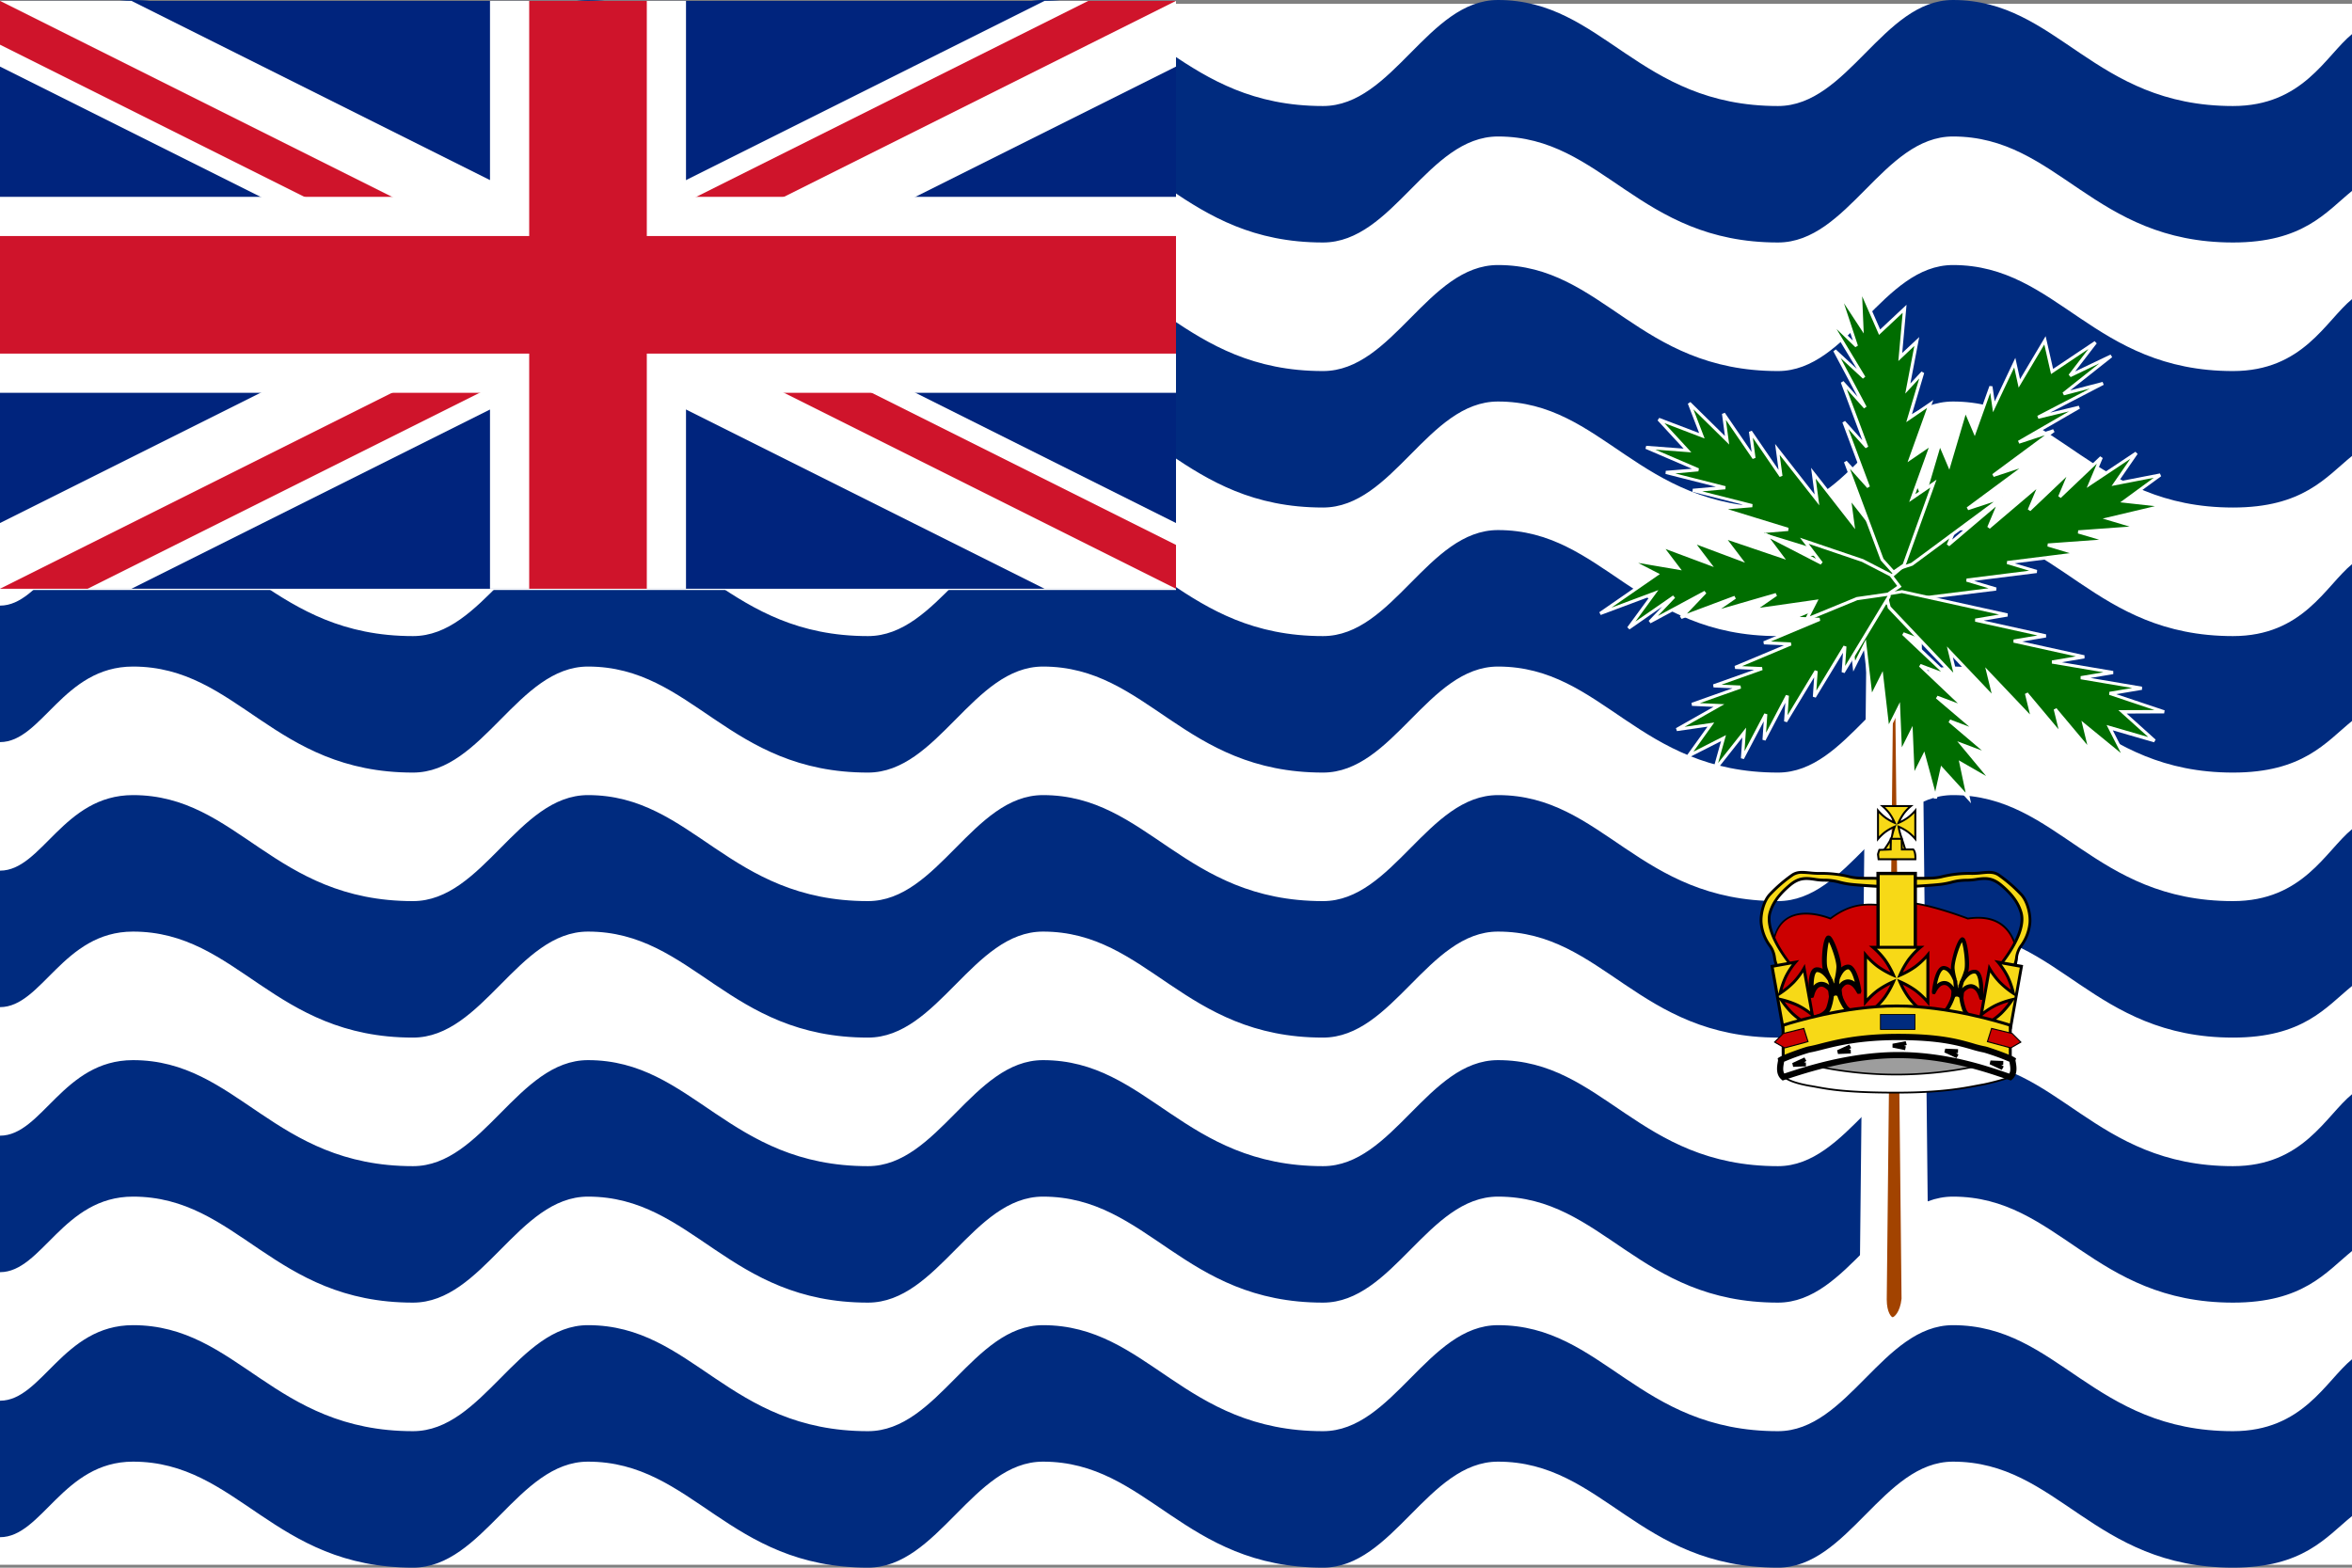 <svg id="Layer_1" data-name="Layer 1" xmlns="http://www.w3.org/2000/svg" xmlns:xlink="http://www.w3.org/1999/xlink" viewBox="0 0 1500 1000"><rect x="0" y="0" width="1500" height="1000" fill="#808080" stroke="none"/><defs><style>.cls-1{fill:none;}.cls-2{fill:#fff;}.cls-3{fill:#002b7f;}.cls-4{clip-path:url(#clip-path);}.cls-5{fill:#00247d;}.cls-6{clip-path:url(#clip-path-2);}.cls-7{fill:#cf142b;}.cls-8{fill:#a24300;}.cls-9{fill:#006d00;}.cls-10{fill:#9d9d9d;}.cls-11{fill:#c00;}.cls-12{fill:#f7d917;}</style><clipPath id="clip-path"><rect class="cls-1" y="0.55" width="750" height="375"/></clipPath><clipPath id="clip-path-2"><path class="cls-1" d="M0,.55v187.5H875v187.5H750Zm750,0H375v500H0v-125Z"/></clipPath></defs><title>British Indian Ocean Territory</title><path class="cls-2" d="M0,2.43H1500v995.7H0Z"/><path id="a" class="cls-3" d="M1500,867.06c-16.81,13.74-31.25,45.86-75.9,45.86-89.28,0-111.6-67.62-178.57-67.62-44.64,0-67,67.62-111.6,67.62-89.29,0-111.61-67.62-178.57-67.62-44.64,0-67,67.62-111.61,67.62-89.28,0-111.61-67.62-178.57-67.62-44.64,0-67,67.62-111.61,67.62C464.29,912.92,442,845.3,375,845.3c-44.64,0-67,67.62-111.61,67.62-89.28,0-111.61-67.62-178.57-67.62-44.64,0-58,48.19-84.82,48.19v87.06c26.78,0,40.18-48.19,84.82-48.19,67,0,89.29,67.62,178.57,67.62,44.64,0,67-67.62,111.61-67.62,67,0,89.29,67.62,178.57,67.62,44.64,0,67-67.62,111.61-67.62,67,0,89.28,67.62,178.57,67.62,44.64,0,67-67.62,111.61-67.62,67,0,89.28,67.62,178.57,67.62,44.64,0,67-67.62,111.6-67.62,67,0,89.29,67.62,178.57,67.62,44.65,0,59.09-19.16,75.9-32.9Z"/><path class="cls-3" d="M1500,698c-16.81,13.74-31.25,45.87-75.9,45.87-89.28,0-111.6-67.63-178.57-67.63-44.64,0-67,67.63-111.6,67.63-89.29,0-111.61-67.63-178.57-67.63-44.64,0-67,67.63-111.61,67.63-89.28,0-111.61-67.63-178.57-67.63-44.64,0-67,67.63-111.61,67.63-89.28,0-111.61-67.63-178.57-67.63-44.64,0-67,67.63-111.61,67.63-89.28,0-111.61-67.63-178.57-67.63-44.64,0-58,48.19-84.82,48.19v87.06c26.78,0,40.18-48.19,84.82-48.19,67,0,89.29,67.62,178.57,67.62,44.64,0,67-67.62,111.61-67.62,67,0,89.29,67.62,178.57,67.62,44.64,0,67-67.62,111.61-67.62,67,0,89.28,67.62,178.57,67.62,44.64,0,67-67.62,111.61-67.62,67,0,89.28,67.62,178.57,67.62,44.64,0,67-67.62,111.6-67.62,67,0,89.29,67.62,178.57,67.62,44.65,0,59.09-19.16,75.9-32.9Z"/><path class="cls-3" d="M1500,528.94c-16.81,13.74-31.25,45.86-75.9,45.86-89.28,0-111.6-67.62-178.57-67.62-44.64,0-67,67.62-111.6,67.62-89.29,0-111.61-67.62-178.57-67.62-44.64,0-67,67.62-111.61,67.62-89.28,0-111.61-67.62-178.57-67.62-44.64,0-67,67.62-111.61,67.62C464.29,574.8,442,507.18,375,507.18c-44.64,0-67,67.62-111.61,67.62-89.28,0-111.61-67.62-178.57-67.62-44.64,0-58,48.19-84.82,48.19v87.06c26.78,0,40.18-48.19,84.82-48.19,67,0,89.29,67.62,178.57,67.62,44.64,0,67-67.62,111.61-67.62,67,0,89.29,67.62,178.57,67.62,44.64,0,67-67.62,111.61-67.62,67,0,89.28,67.62,178.57,67.62,44.64,0,67-67.62,111.61-67.62,67,0,89.28,67.62,178.57,67.62,44.64,0,67-67.62,111.6-67.62,67,0,89.29,67.62,178.57,67.62,44.65,0,59.09-19.16,75.9-32.9Z"/><path class="cls-3" d="M1500,359.88c-16.81,13.75-31.25,45.87-75.9,45.87-89.28,0-111.6-67.63-178.57-67.63-44.64,0-67,67.63-111.6,67.63-89.29,0-111.61-67.63-178.57-67.63-44.64,0-67,67.63-111.61,67.63-89.28,0-111.61-67.63-178.57-67.63-44.64,0-67,67.63-111.61,67.63-89.28,0-111.61-67.63-178.57-67.63-44.64,0-67,67.63-111.61,67.63-89.28,0-111.61-67.63-178.57-67.63-44.64,0-58,48.19-84.82,48.19v87.06c26.78,0,40.18-48.19,84.82-48.19,67,0,89.29,67.63,178.57,67.63,44.64,0,67-67.63,111.61-67.63,67,0,89.29,67.63,178.57,67.63,44.64,0,67-67.63,111.61-67.63,67,0,89.28,67.63,178.57,67.63,44.64,0,67-67.63,111.61-67.63,67,0,89.28,67.63,178.57,67.63,44.64,0,67-67.63,111.6-67.63,67,0,89.29,67.63,178.57,67.63,44.65,0,59.09-19.17,75.9-32.91Z"/><path class="cls-3" d="M1500,190.82c-16.81,13.75-31.25,45.87-75.9,45.87-89.28,0-111.6-67.63-178.57-67.63-44.64,0-67,67.63-111.6,67.63-89.29,0-111.61-67.63-178.57-67.63-44.64,0-67,67.63-111.61,67.63-89.28,0-111.61-67.63-178.57-67.63-44.64,0-67,67.63-111.61,67.63-89.28,0-111.61-67.63-178.57-67.63-44.64,0-67,67.63-111.61,67.63-89.28,0-111.61-67.63-178.57-67.63-44.64,0-58,48.19-84.82,48.19v87.06c26.78,0,40.18-48.19,84.82-48.19,67,0,89.29,67.62,178.57,67.62,44.64,0,67-67.62,111.61-67.62,67,0,89.29,67.62,178.57,67.62,44.64,0,67-67.62,111.61-67.62,67,0,89.28,67.62,178.57,67.62,44.64,0,67-67.62,111.61-67.62,67,0,89.28,67.62,178.57,67.62,44.64,0,67-67.62,111.6-67.62,67,0,89.29,67.62,178.57,67.62,44.65,0,59.09-19.16,75.9-32.9Z"/><path class="cls-3" d="M1500,21.76c-16.81,13.75-31.25,45.87-75.9,45.87C1334.82,67.63,1312.5,0,1245.53,0c-44.64,0-67,67.63-111.6,67.63C1044.64,67.63,1022.32,0,955.36,0c-44.64,0-67,67.63-111.61,67.63C754.47,67.63,732.14,0,665.18,0c-44.64,0-67,67.63-111.61,67.63C464.29,67.63,442,0,375,0c-44.64,0-67,67.63-111.61,67.63C174.11,67.63,151.78,0,84.82,0,40.18,0,26.79,48.19,0,48.19v87.06c26.78,0,40.18-48.19,84.82-48.19,67,0,89.29,67.62,178.57,67.62,44.64,0,67-67.62,111.61-67.62,67,0,89.29,67.62,178.57,67.62,44.64,0,67-67.62,111.61-67.62,67,0,89.28,67.62,178.57,67.62,44.64,0,67-67.62,111.61-67.62,67,0,89.28,67.62,178.57,67.62,44.64,0,67-67.62,111.6-67.62,67,0,89.29,67.62,178.57,67.62,44.65,0,59.09-19.16,75.9-32.9Z"/><path class="cls-2" d="M0,94.68H750V376.34H0Z"/><g class="cls-4"><path class="cls-5" d="M0,.55H750v375H0Z"/><path d="M0,.55l750,375m0-375L0,375.55"/><polygon class="cls-2" points="733.23 409.09 375 229.97 16.77 409.09 -16.77 342.01 291.15 188.05 -16.77 34.09 16.77 -32.99 375 146.12 733.23 -32.99 766.77 34.09 458.85 188.05 766.77 342.01 733.23 409.09"/><g class="cls-6"><path d="M0,.55l750,375m0-375L0,375.55"/><polygon class="cls-7" points="738.82 397.91 375 216 11.18 397.91 -11.18 353.19 319.1 188.05 -11.18 22.91 11.18 -21.81 375 160.1 738.82 -21.81 761.18 22.91 430.9 188.05 761.18 353.19 738.82 397.91"/></g><path d="M375,.55v500M0,188.05H875"/><polygon class="cls-2" points="437.5 500.55 312.5 500.55 312.5 250.55 0 250.55 0 125.55 312.5 125.55 312.5 0.55 437.5 0.55 437.5 125.55 875 125.55 875 250.55 437.5 250.55 437.5 500.55"/><path d="M375,.55v500M0,188.05H875"/><polygon class="cls-7" points="412.5 500.55 337.5 500.55 337.5 225.55 0 225.55 0 150.55 337.5 150.55 337.5 0.55 412.5 0.55 412.5 150.55 875 150.55 875 225.55 412.5 225.55 412.5 500.55"/></g><path class="cls-8" d="M1199.92,319.89l-5.36,508.92c0,26.79,24.22,26.79,26.78,0L1216,319.89Z"/><path class="cls-2" d="M1207,857.57l-.82,0c-10.08-.48-20.25-9.55-20.25-28.74l5.45-517.59h33.22l5.46,518,0,.46C1228.12,849,1216.91,857.57,1207,857.57Zm1-477.46-4.72,448.79c0,8.34,3,11.29,3.74,11.33s4.73-2.8,5.7-11.81Z"/><g id="d"><path class="cls-9" d="M1255.31,509l-16.85-18.5-4.16,18.69L1227,482.15l-6.84,13.62-1.21-28.8-6.85,13.62-1.21-28.81L1204,465.41l-3.9-33.87-6.85,13.62-3.9-33.86-6.84,13.62-3.9-33.87-1.95-16.93,3.42-6.81,8.8,3.31,14.17,13.43,28.33,26.87-17.59-6.62,28.34,26.86-17.59-6.62,28.33,26.87-17.59-6.63,25.65,21.81L1243.35,460l25.65,21.8-17.59-6.62L1271,498.71,1250.68,487l4.63,22Z"/><path class="cls-2" d="M1257.05,512.41l-18-19.79-3.74,16.8-1.94.05-6.64-24.53-7.4,14.72-1.21-28.8-6.85,13.62-1.21-28.8-6.62,13.17L1199.5,435l-6.85,13.62-3.9-33.86-6.84,13.62-6.27-54.42,4-7.89,9.83,3.7,42.65,40.44-1,1.66-13-4.87,24.75,23.46-1,1.66-13-4.88,24.74,23.46-1,1.66-12.21-4.59,21.27,18.08-1,1.7-12.21-4.6L1269.65,481l-1,1.7-14.06-5.29,17.13,20.65-1.27,1.5L1252.12,489Zm-19.15-24,15.68,17.2L1249.24,485l17.39,10-18.4-22.17,15.75,5.92-21.27-18.08,1-1.7,12.21,4.6-21.27-18.08,1-1.7,13,4.88-24.75-23.46,1-1.66,13,4.87L1213.11,405l1-1.66,13,4.88-38.76-36.76-7.77-2.92-2.88,5.74,5.43,47.18,6.84-13.62,3.9,33.86,6.85-13.62,3.9,33.87,7.07-14.08,1.22,28.81,6.84-13.62,1.22,28.8,6.29-12.52L1234.2,505Z"/></g><path class="cls-9" d="M1057.89,267.47,1085.41,278l-8-20.8,24,23.7-2.27-17,19.46,28.4-2.27-17,19.46,28.4-2.27-17,25.18,32.21-2.27-17,25.19,32.2-2.27-17,25.19,32.2,12.6,16.1,1.13,8.51-10.32.9-21.79-6.69-43.56-13.39,20.65-1.81-43.57-13.38,20.65-1.82-43.57-13.38,20.65-1.81-37.84-9.59,20.65-1.81-37.84-9.59,20.65-1.81-33.24-14.29,26.38,2-18.33-19.9Z"/><path class="cls-2" d="M1207.89,375.76l-65.54-20.13.21-2,15.54-1.36-38.66-11.88.2-1.95,15.55-1.36-38.67-11.89.2-2,14.77-1.29-32.11-8.14.16-2,14.76-1.3-32.11-8.14.16-2L1079,299l-29.6-12.72.47-1.91,23.85,1.79-16.6-18,1.09-1.61,25.42,9.69-7.2-18.71,1.64-1.08,22,21.66L1098.2,264l1.81-.7,17.09,25-1.71-12.85,1.81-.7,17.09,24.94-2.2-16.49,25.19,32.2-2.27-17,25.19,32.2-2.28-17,40.22,51.42,1.31,9.81Zm-60.05-20.54,60.26,18.52,9.09-.8-1-7.2-35.35-45.19,2.27,17L1158,305.35l2.27,17L1135,290.16l1.79,13.36-1.82.7-17.09-25,1.72,12.85-1.82.7-17.08-24.94,2.1,15.74L1080,261.12l7.14,18.58-25.63-9.78,17.16,18.64-22.93-1.73,27.74,11.93-.31,1.91L1068.4,302l32.12,8.13-.16,2-14.77,1.29,32.11,8.14-.15,2L1102,324.83l38.67,11.88-.21,2L1124.92,340l38.67,11.88-.21,2Z"/><path class="cls-9" d="M1377.69,303l-22.92,16.76,25.29,2.82-35.28,8.36,18.83,5.61-38.23,2.77,18.83,5.6L1306,347.7l18.83,5.6-44.69,5.57,18.82,5.6L1254.25,370l18.83,5.61-44.7,5.56L1206,384l-9.41-2.81,3.52-8.39,16.45-14,32.91-27.94-7,16.77,32.91-27.94-7,16.77,32.9-27.94-7,16.77,26.44-25.15-7,16.78L1340,291.79l-7,16.77L1362.39,289l-13.51,19.57,28.81-5.57Z"/><path class="cls-2" d="M1206,385l-10.69-3.18,4-9.63,49.54-42.07,1.57,1.15L1245,344.18,1274.73,319l1.57,1.15L1270.88,333l29.72-25.23,1.57,1.15L1297,321.3l23-21.86,1.61,1.11-5.19,12.37,23-21.86,1.61,1.11-5.76,13.72,26.63-17.72,1.38,1.4-12.12,17.56L1377.5,302l.78,1.79-20.85,15.24,22.74,2.53.12,2-31.64,7.5,15.24,4.54-.21,2-32.77,2.37,13.58,4.05-.21,1.95-32.77,2.38,13.58,4-.16,2-40,5,14.26,4.24-.16,1.95-40,5,14.25,4.24-.16,1.95Zm-8-4.46,8.14,2.43,62.1-7.73L1254,371l.16-1.95,39.95-5-14.25-4.25.16-1.95,40-5-14.25-4.25.21-1.95,32.77-2.38-13.58-4,.21-2,32.77-2.37-17.17-5.12,33.31-7.9-22.11-2.46,21.38-15.64L1346.67,310l11.94-17.3-27.81,18.51,6.47-15.43-23,21.86-1.61-1.11,5.19-12.37-23,21.86-1.61-1.11L1298.7,312,1269,337.25l-1.57-1.15,5.43-12.92-29.72,25.24-1.57-1.15,5.42-12.92-46,39Z"/><path class="cls-9" d="M1374,472.32l-28.52-8.27,10.2,20.08-26.5-21.69,4.09,16.75-22.42-26.74,4.08,16.76-22.42-26.74,4.08,16.75L1268,429.15l4.09,16.75-28.54-30.07,4.09,16.76-28.54-30.07-14.27-15-2-8.37,10.18-1.72,22.41,4.94,44.82,9.87-20.37,3.44,44.82,9.88L1284.29,409l44.82,9.87-20.36,3.44,38.7,6.55-20.37,3.44,38.71,6.55-20.37,3.44,34.64,11.59-26.48.11L1374,472.32Z"/><path class="cls-2" d="M1355,484.91l-24.19-19.8L1334.2,479l-1.74.88-19.67-23.46,3.07,12.59-1.73.88-19.68-23.46,4,16.24-28.53-30.07,4.08,16.76-28.54-30.07,4.09,16.75-45.58-48-2.36-9.68,11.44-1.93,67.41,14.86-.05,2-15.29,2.58,39.79,8.77,0,2-15.3,2.58,39.8,8.77,0,2-14.53,2.45,32.87,5.57v2l-14.53,2.45,32.87,5.56v2l-16.43,2.78,30.85,10.32-.32,1.95-23.89.1,18.46,16.63-1,1.71-26.31-7.63,9.16,18Zm-27.55-25.14,25.14,20.58-9.1-17.9,26.56,7.69L1351,453l23-.09-28.89-9.68.15-1.93,14.53-2.45-32.87-5.56v-2l14.53-2.45-32.87-5.56v-2l15.3-2.59-39.8-8.77.05-2,15.29-2.58-39.79-8.77,0-2,15.3-2.59-62-13.66-8.93,1.5,1.73,7.08,40,42.18-4.09-16.75,28.54,30.07-4.09-16.75,28.54,30.07-3.2-13.11,1.74-.88,19.67,23.46-3.07-12.59,1.74-.88,19.67,23.46Z"/><path class="cls-9" d="M1076.79,482.22l14.31-20-21.83,3.15,27-15.31-17.24-.78,31-11-17.25-.78,31-11-17.25-.77,35.6-14.93-17.25-.77,35.6-14.93-17.24-.77,35.59-14.93,17.8-7.46,8.62.39-.55,8.24L1195,396.65l-19.45,32.18,1.1-16.48-19.46,32.18,1.11-16.48-19.46,32.18,1.11-16.48L1125,472l1.11-16.47-14.87,28.24,1.1-16.47-18.9,23.94,5.69-20.4-22.38,11.38Z"/><path class="cls-2" d="M1094.26,491.85l-1.74-.88,5.08-18.21-20.36,10.35-1.27-1.47,13-18.1-19.51,2.81-.63-1.86,24-13.6-13.78-.62-.29-1.94,26.19-9.29-12.13-.54-.29-1.94,26.18-9.29-12.13-.55-.34-1.92,31.49-13.2-12.8-.57-.34-1.93L1156,395.9l-12.8-.57-.34-1.92,53.6-22.48,9.87.45-.64,9.5-29.31,48.46-1.85-.58.83-12.37L1158,445l-1.85-.58.83-12.37-17.33,28.65-1.85-.58.78-11.77-12.67,24.08-1.88-.54.79-11.76-12.67,24.07-1.88-.53.89-13.26Zm6.49-22.94-5,17.8,17.82-22.56-1,15,12.67-24.07,1.88.53-.79,11.77L1139,443.28l1.89.54-.83,12.37,17.32-28.66,1.86.59-.83,12.37,17.33-28.65,1.85.58-.83,12.37,26.93-44.53.47-7-7.38-.33-49.08,20.58,12.8.57.34,1.93-31.49,13.2,12.8.57.34,1.92L1111,424.93l12.79.57.29,1.94-26.18,9.29,12.13.55.29,1.94-26.18,9.28,15.59.71-25.38,14.4,18.91-2.72L1080,479.48Z"/><g id="e"><path class="cls-9" d="M1336.39,218.43,1308.71,237l-4.54-19.87-16.33,27.47-2.93-13.22-13.34,28.17-1.88-13-10.35,28.88-5.92-13.92L1243,296.64l-5.92-13.93-10.38,35.14-5.92-13.93-10.38,35.14-5.19,17.57,3,7,11.11-3.64,19.26-14.25,38.53-28.5-22.23,7.29,38.53-28.5-22.23,7.29,38.53-28.5-22.22,7.28L1326,259.82l-26.27,6.33,41.48-21.53L1316,251.2l30.41-24.15-26.3,12.59,16.3-21.21Z"/><path class="cls-2" d="M1207.65,364.83l-3.46-8.14L1220.65,301l5.92,13.92L1237,279.75l5.92,13.93,10.38-35.14,6,14.14,9.48-26.47,1.93.19,1.41,9.69,13.17-27.82,3,13.61,16.32-27.45,4.77,20.89,26.47-17.72,1.35,1.44-13.75,17.89L1346,226.15l1.06,1.68L1320.31,249l20.63-5.39.72,1.86-34.2,17.75,18.28-4.41.74,1.84-30.16,17.43,13.08-4.29.9,1.75-33.54,24.82,16.33-5.36.91,1.75-33.54,24.82,16.33-5.36.91,1.76-57.91,42.84Zm-1.34-8.26,2.46,5.79,10.09-3.31,52.67-39-16.33,5.36-.91-1.76,33.54-24.81-16.33,5.36-.91-1.76,33.54-24.81L1287.8,283l-.81-1.81,32.5-18.78L1300,267.13l-.7-1.86,33.58-17.43-16.6,4.33-.87-1.75,23.47-18.64-18.31,8.76L1319.3,239l12.59-16.39-23.83,16-4.3-18.85-16.35,27.49-2.84-12.84-13.51,28.54-1.78-12.28-9.86,27.51-5.83-13.72-10.38,35.14-5.92-13.93-10.38,35.14L1221,306.88Z"/></g><path class="cls-9" d="M1186.39,183.71l12.36,28.22L1214.69,197l-2.75,30.76,10.53-10-5.73,30,9.48-10.22-8.71,29.28,13.51-9.23-12.48,34.63,13.5-9.23-12.48,34.64,13.51-9.23-12.48,34.63-6.24,17.32L1207.6,365l-7.27-8.09-7.78-20.79L1177,294.56l14.53,16.17L1176,269.15l14.54,16.18-15.56-41.58,14.53,16.18-19.33-36.23,18.56,17.17-22.31-37,17.51,16.92-11.27-34.23,14.79,22.53-1-25.41Z"/><path class="cls-2" d="M1207.44,366.34l-8-8.88-23.41-62.55,1.68-1,11,12.24L1175,269.5l1.68-1,11,12.25L1174,244.1l1.68-1,9,10-15.45-29,1.56-1.21,13.37,12.38-18.66-30.92,1.55-1.24,14.61,14.11-10-30.39,1.78-.86,12.81,19.51-.88-21.8,1.92-.44,11.79,26.92,16.82-15.74-2.75,30.74L1224,215l-5.65,29.64,7.11-7.67,1.69,1-7.91,26.58,13.74-9.38-12.48,34.63,13.5-9.23-12.48,34.64,13.51-9.23-19.88,55.16Zm-6.24-9.94,6.56,7.3,5.76-3.94L1231.08,311l-13.5,9.22,12.48-34.63-13.51,9.23L1229,260.22l-13.28,9.07,8.29-27.87-8.93,9.64,5.8-30.4-10.2,9.65,2.75-30.78-15.06,14.09L1187.61,189l1,23.71L1176,193.46l8.9,27-1.64,1-12-11.6,18.36,30.41-1.54,1.26-14.21-13.15,16.54,31-1.62,1.14-11-12.24,13.7,36.63-1.68,1-11-12.25,13.71,36.63-1.68,1-11-12.24Z"/><path class="cls-9" d="M1020.53,391.36l36.14-25-18.1-9.33,31.66,5.41-10.87-14.34,30.77,11.5-10.88-14.34L1110,356.71l-10.87-14.33,37.1,12.57-10.87-14.34,36.2,18.67-10.87-14.34,37.1,12.58,18.1,9.33,5.44,7.17-7.23,5-19.89,2.85-32.11,13.24,5.88-11.48-39.79,5.69,14.46-10L1092,391.08l14.46-10-34.35,12.86,15.35-16.1-35.25,18.94,15.36-16.1-28.92,20,16.25-22.19Z"/><path class="cls-2" d="M1039.2,401.51l-1.38-1.41,14.28-19.49-31.22,11.68-.92-1.76,34.77-24.08-16.62-8.57.63-1.87,29.17,5-11.43-15.07,30.77,11.49-10.88-14.33,30.77,11.49-10.76-14.19,37.1,12.58-8.9-11.74,1.26-1.49,32.28,16.64L1147.94,343l40.33,13.68,18.3,9.43,6.21,8.19L1204.5,380l-20,2.86L1150,397.07l6.24-12.18-37.88,5.42-.71-1.82,9.43-6.53L1092.26,392l-.85-1.79,7.85-5.43-26.82,10-1.08-1.63,11-11.56-29.72,16-1.2-1.57,8.59-9Zm18.46-25.12L1043,396.48l24-16.64,1.29,1.51-11,11.56,29.72-16,1.19,1.57-12.34,12.95,30.27-11.33.92,1.76-9.43,6.53,34.81-10.08.85,1.78-11,7.61,37.51-5.36-5.52,10.78,29.83-12.27,19.67-2.81,6.17-4.28-4.67-6.16-17.83-9.19-33.94-11.51,8.9,11.74-1.26,1.5-32.28-16.65L1139,357l-37.1-12.58,11,14.49-30.76-11.5L1093,361.7l-30.77-11.49,10.32,13.6-27.78-4.74,13.83,7.13-30.91,21.4Z"/><path class="cls-10" d="M1147.15,677.21l62.4-11.2,65,11.2-30.16,12.54-55.65.9Z"/><path d="M1188.7,691l0,0-41.6-13.44,0-.61,62.46-11.21h.06l66.09,11.38-31.3,13Zm-40.24-13.67,40.34,13,55.53-.9,29.09-12.09-63.87-11Z"/><path class="cls-11" d="M1210,576.37c-10.91,3.79-23-5.34-42.66,9.56,0,0-34.3-14.67-36.9,19.23-.1,1.37,5.43,9.64,6.2,9.05,4.31-3.31-2.05,3.21-2.05,4.16a3.44,3.44,0,0,0,.85,1.89,5.6,5.6,0,0,1,.84,2.85c.1,1.79-3.89,6.67-2.2,8.47s1.79,6.95,1.79,8.43,1,5.58,1.79,6.43a8.57,8.57,0,0,1,2,4.73c0,1.8.74,6.75.42,8s1.89,2.84,3.9,3.47,27.82,1.09,64.07.45,48.34,5.11,63.31-.34a3.44,3.44,0,0,0,2.53-3.79c-.21-1.05,0-4.42.64-5.27s4.84-7.58,4-8.85c.79-.71,6.7,3.42,2.94-.27-1-1,.54-10.91,1.06-13s1.32-6.05,2.29-6.78-1.64-3.48-1.46-4a6.73,6.73,0,0,1,1.88-2.75s1.82-8.57.7-12.78-5.24-23.17-31-19.38c0,0-34.41-13.23-45-9.55Z"/><path d="M1256.61,665.64c-4.07,0-8.49-.35-13.68-.75a336.06,336.06,0,0,0-34.84-1.27c-35,.61-62,.24-64.24-.48-2-.61-4.68-2.34-4.24-4.09a25.42,25.42,0,0,0-.21-4.77c-.12-1.23-.23-2.4-.23-3.11a8,8,0,0,0-1.87-4.39c-.86-1-1.92-5.26-1.92-6.77s-.12-6.45-1.65-8.08c-1.28-1.37-.08-3.82,1-6a8.57,8.57,0,0,0,1.07-2.81,4.8,4.8,0,0,0-.65-2.4c-.05-.1-.1-.18-.13-.25a3.09,3.09,0,0,0-.2-.29,3,3,0,0,1-.7-1.83c0-.49.49-1.19,2.1-3.18.11-.14.22-.29.34-.43a1.08,1.08,0,0,1-.43-.13c-1.43-.78-6.28-7.92-6.17-9.51.75-9.64,4.11-16.34,10-19.9,10.42-6.32,25.08-.8,27.35.12,12.93-9.7,22.84-9.13,30.82-8.66,4.34.25,8.09.47,11.75-.8h0c10.41-3.63,42.58,8.5,45.22,9.51,16.79-2.44,27.31,4.08,31.28,19.37l.1.4c1.15,4.28-.61,12.67-.69,13l0,.2-.16.11a6.26,6.26,0,0,0-1.66,2.42,10,10,0,0,0,.54.9c.76,1.18,1.7,2.65.71,3.4-.67.51-1.44,3.71-1.85,5.44l-.25,1.05c-.63,2.55-1.85,11.56-1.19,12.52,1.26,1.24,1.61,1.7,1.29,2.17s-.92.24-2.17-.33a16.22,16.22,0,0,0-1.83-.73c0,2.57-4.14,8.62-4.19,8.68-.51.68-.74,3.86-.54,4.85a4,4,0,0,1-2.86,4.38A42,42,0,0,1,1256.61,665.64Zm-42.89-3.1c12.36,0,21.64.72,29.29,1.32,11.82.93,19.63,1.54,28.21-1.58a3,3,0,0,0,2.2-3.21c-.21-1-.05-4.64.72-5.68,1.11-1.47,4.47-7.39,4-8.25l-.21-.36.29-.31c.54-.48,1.51-.11,3,.57l-.09-.09c-1.36-1.33.74-12.77.92-13.5l.25-1c.71-3,1.33-5.35,2.23-6,.15-.29-.65-1.54-1-2-.53-.84-.83-1.3-.67-1.73a7.76,7.76,0,0,1,1.89-2.86c.25-1.26,1.66-8.64.67-12.35l-.11-.41c-3.82-14.73-14-21-30.26-18.59l-.14,0-.12-.05c-.35-.13-34.37-13.12-44.64-9.55h0c-3.86,1.34-7.89,1.11-12.15.86-8.27-.48-17.63-1-30.37,8.63l-.24.18-.28-.12c-.16-.07-16.07-6.74-26.69-.3-5.58,3.39-8.77,9.81-9.49,19.1,0,1.09,4.3,7.69,5.54,8.47,1.13-.86,1.61-1.13,2-.73s.07.92-1.51,2.89a18.32,18.32,0,0,0-1.88,2.58,2.06,2.06,0,0,0,.52,1.18,3.93,3.93,0,0,1,.28.44l.11.2a5.79,5.79,0,0,1,.78,2.85,8.26,8.26,0,0,1-1.18,3.32c-.87,1.77-2,4-1.16,4.82,1.74,1.86,1.93,6.76,1.93,8.79,0,1.48,1.08,5.41,1.67,6.09a9,9,0,0,1,2.12,5.07c0,.66.11,1.81.23,3a23.06,23.06,0,0,1,.18,5.11c-.2.8,1.59,2.24,3.55,2.86s27.71,1.06,63.91.43C1210,662.55,1211.91,662.54,1213.72,662.54Z"/><g id="f"><path class="cls-12" d="M1166,598.23c-1.68.6-3.38,15.08-1.92,19.75a37,37,0,0,0,2.92,6.77c-1.45-2.24-4.74-6.53-8.45-6.19-4.67.42-3.43,15.44-3.2,16.39v0h0c.16-.38,1.29-6.73,5.91-7.15,3-.27,5.84,3,6.9,4.45,0,.48.12.93.18,1.39-.51,1.48-.54,4.87-2.13,9.27-1.93,5.33-9.69,6.55-11,6.72l16.93-1.52h.13l16.92-1.52c-1.32.07-9.36.26-12.54-4.6-2.63-4-3.33-7.36-4.19-8.71,0-.46-.1-.92-.16-1.39.68-1.57,2.62-5.3,5.66-5.58,4.62-.41,7.27,5.61,7.52,5.95h0v0c0-1-2.45-15.88-7.12-15.46-3.71.33-5.88,5.1-6.76,7.55a43.69,43.69,0,0,0,1.1-7.13c.29-4.9-4.92-19.13-6.66-19Zm1,26.61.39.61.37,1.47s1.53,5,1.53,5.05C1169.24,631.78,1167.23,625.13,1167.07,624.84Zm4.57-.41c-.08.31-.51,7.18-.57,7.38,0,0,.35-6.67.34-6.7l0,1.49C1171.51,626.41,1171.55,624.68,1171.64,624.43Z"/><path d="M1155.4,651.21l-.34-3.09c.82-.1,8.1-1.17,9.74-5.71a34.81,34.81,0,0,0,1.6-6.7,20.54,20.54,0,0,1,.4-2.17l-.08-.65c-1.45-1.85-3.54-3.66-5.27-3.51-2,.18-3.52,2.09-4.46,5.68a5.3,5.3,0,0,1-.17.54l-.36.82-1.83.21-.77-1,0-.13-.07-.35c-.13-.48-1.31-12.1,1.72-16.33a3.93,3.93,0,0,1,2.88-1.77,7.1,7.1,0,0,1,4.06,1c-1.13-4.86-.17-20.06,3-21.19l.57-.1a2.19,2.19,0,0,1,1.66.73c2.36,2.29,6.74,14.61,6.6,19.65a6.83,6.83,0,0,1,4-1.82,4.12,4.12,0,0,1,3.19,1.19c3.72,3.39,5.42,13.82,5.61,15.59l0,.26-.43,1.43-1.86.22-.55-.71c0-.07-.15-.23-.29-.49-1.83-3.4-3.8-5-5.85-4.84-1.7.15-3.26,2.25-4.21,4.28l.07.64a17.8,17.8,0,0,1,.9,2.1,32.47,32.47,0,0,0,3.09,6.26c2.75,4.2,10.31,3.94,11.16,3.9l.22,3.1-17.06,1.53h-.07Zm14.36-19,.21,1.64-.12.34a17,17,0,0,0-.39,2,36.18,36.18,0,0,1-1.75,7.28,9.09,9.09,0,0,1-2.6,3.75l7.15-.66.07,0,6.47-.59a9.87,9.87,0,0,1-3.4-3.14A34.32,34.32,0,0,1,1172,636a13.7,13.7,0,0,0-.82-1.89l-.19-.3-.2-1.68-.73-.06ZM1159,620.09h-.25c-.08,0-.3,0-.6.43-1.1,1.47-1.46,5-1.5,8.24a6.58,6.58,0,0,1,4.56-2.48,7.6,7.6,0,0,1,5.38,2c-.38-1.23-.73-2.35-.87-2.74C1163.44,622.1,1161,620.09,1159,620.09Zm14.06,6.44c0,.42-.06.88-.09,1.35a7.26,7.26,0,0,1,4.94-3.09,7,7,0,0,1,5,1.54c-.83-3.07-2-6.4-3.48-7.66-.44-.38-.69-.36-.77-.35-2.92.26-4.85,4.92-5.41,6.46,0,.23-.06.68-.1,1.25C1173,626.24,1173,626.4,1173,626.53Zm-3.66.1c.05.15.12.41.22.73l.2-.63c0-.88.08-1.56.08-1.66h0a2.18,2.18,0,0,1,.18-.72,2,2,0,0,1,.1-.43,41.57,41.57,0,0,0,1-6.81c.22-3.64-2.92-12.84-4.82-16.29-1,3.77-1.89,13.28-.82,16.7a34.26,34.26,0,0,0,2.62,6.14l.18.34h0v0l-1.32.81,1.37-.73,0,0h0l.33.52a5.25,5.25,0,0,1,.31,1Z"/><path class="cls-12" d="M1167.52,632.18a5.65,5.65,0,0,1,2.62-1.18,5.91,5.91,0,0,1,2.85.69l.31,2.47a6,6,0,0,0-2.85-.68,5.51,5.51,0,0,0-2.62,1.17Z"/><path d="M1166.64,637.64l-.76-6.11.65-.54a6.93,6.93,0,0,1,3.47-1.53,7.28,7.28,0,0,1,3.73.87l.7.38.77,6.26-2.65-1.44a4.46,4.46,0,0,0-2-.51,3.94,3.94,0,0,0-1.77.83Z"/></g><path class="cls-12" d="M1251.37,599.08c-1.77.24-6.44,14-6,18.92a38.77,38.77,0,0,0,1.45,7.23c-.95-2.49-3.27-7.37-7-7.82-4.66-.56-6.57,14.39-6.54,15.37v0h0c.24-.33,2.66-6.32,7.27-5.76,3,.36,5.08,4.18,5.82,5.78,0,.48-.08.94-.11,1.4-.81,1.34-1.54,4.65-4,8.63-3,4.8-10.84,4.39-12.16,4.28l16.88,2h.12l16.88,2c-1.31-.21-9.21-1.69-11.31-7.11-1.74-4.49-1.73-7.88-2.29-9.38,0-.47.09-.92.13-1.4,1-1.4,3.67-4.64,6.7-4.28,4.6.56,5.94,7,6.12,7.38h0v0c.2-.95.91-16-3.74-16.61-3.71-.45-6.82,3.77-8.18,6A44.68,44.68,0,0,0,1254,619c1.31-4.73-.84-19.74-2.57-19.95Zm-4.5,26.24.25.68.06,1.52s.45,5.22.44,5.25C1247.55,632.57,1247,625.64,1246.87,625.32Zm4.56.55c-.15.29-2,6.92-2.1,7.11,0,0,1.73-6.45,1.73-6.49l-.28,1.47C1250.88,627.78,1251.28,626.11,1251.43,625.87Z"/><path d="M1263.88,652.47,1230,648.39l.25-2.48c.85.06,8.35.54,11-3.71a33.6,33.6,0,0,0,3-6.28,21.69,21.69,0,0,1,.86-2l.07-.79c-.66-1.35-2.42-4.51-4.7-4.78s-4.12,1.35-5.85,4.79a3.13,3.13,0,0,1-.26.46l-.42.59-1.59-.17-.27-1.17c0-.68,1.22-12.13,5-15.58a3.68,3.68,0,0,1,3-1.05,7.09,7.09,0,0,1,4.15,2.21c0-.09,0-.17,0-.26-.38-4.07,3.76-19.84,7.07-20.28l.21,0,.26.05a1.9,1.9,0,0,1,1.29.93c1.84,2.74,3.55,15.92,2.27,20.59l-.15.51a6.84,6.84,0,0,1,4.72-1.33,3.83,3.83,0,0,1,2.66,1.71c3.06,4.26,2.3,15.72,2.16,16.4l-.19.47-.32.64-1.57-.18-.3-.64a4.47,4.47,0,0,1-.17-.49c-1.12-3.83-2.79-5.9-5-6.17s-4.47,2.34-5.34,3.5l-.07.79a20.19,20.19,0,0,1,.45,2.25,32,32,0,0,0,1.73,6.83c1.88,4.84,9.48,6.19,10.34,6.33ZM1239.29,647l15.63,1.89a10,10,0,0,1-3.37-4.31,34.54,34.54,0,0,1-1.87-7.33,13.11,13.11,0,0,0-.43-2.07l-.1-.27.16-1.62-1-.3-.64.07-.13,1.58-.15.26a13.74,13.74,0,0,0-.82,1.92,36.82,36.82,0,0,1-3.2,6.72A9.31,9.31,0,0,1,1239.29,647Zm17.49-19.2q.32,0,.63,0a6.94,6.94,0,0,1,4.86,3.13c-.11-3.44-.56-7.52-1.87-9.27a1.32,1.32,0,0,0-.89-.64c-3-.37-5.86,3.6-7,5.37-.07.19-.2.64-.37,1.22-.06.22-.1.38-.14.5-.17.56-.35,1.2-.53,1.82,0,.18-.1.34-.14.5A8.08,8.08,0,0,1,1256.78,627.79Zm-8.36-.13s.12,1.19.23,2.38c0,.17,0,.33,0,.49l.27-1c0-.19.1-.37.14-.55l-.31-.05.61-1.07c.24-.87.42-1.54.44-1.64h0a1.85,1.85,0,0,1,.31-.61,2.28,2.28,0,0,1,.18-.38h0a43.31,43.31,0,0,0,2.47-6.51c1-3.77-.34-14.47-1.55-17.74-1.69,2.93-5,12.86-4.65,16.92a34.31,34.31,0,0,0,1.3,6.6l.11.39h0l-1.17.43,1.2-.34a.64.64,0,0,1,0,.07h0l.2.56a2.69,2.69,0,0,1,.09,1l.07.71,0,.37Zm-8.4-1.89a6,6,0,0,1,.74.05c2.3.27,4.06,2,5.29,3.79l0-.24c-.15-1.61-.3-3.28-.36-3.73-.78-2-2.88-6.61-6-7a1.1,1.1,0,0,0-.92.37c-1.61,1.42-2.77,5.45-3.47,8.79A6.72,6.72,0,0,1,1240,625.77Z"/><path class="cls-12" d="M1245.78,632.6a5.52,5.52,0,0,1,2.81-.6,5.85,5.85,0,0,1,2.64,1.26l-.21,2.48a5.85,5.85,0,0,0-2.65-1.26,5.58,5.58,0,0,0-2.8.6Z"/><path d="M1252.05,638.25l-1.84-1.56a4.71,4.71,0,0,0-2-1,4.32,4.32,0,0,0-2.07.47l-2,1.08.48-5.46.6-.31a6.68,6.68,0,0,1,3.54-.75,7.07,7.07,0,0,1,3.31,1.56l.48.41Z"/><path class="cls-12" d="M1135,623.09l6.66-8.13h0C1128,597.3,1127.3,587.17,1128.84,582s4.61-10.69,12.81-17.53,13.86-3,21.55-3,9.74,1.71,16.4,2.57,24.61,1.71,24.61,1.71V561h0c-7.93-1.47-17.94,0-24.61-1.71a73.17,73.17,0,0,0-19.47-2.13c-7.18,0-12.33-2.1-16.94.9a91.77,91.77,0,0,0-14.35,12.4c-4.1,4.27-6.15,12.82-5.64,18.38a28.89,28.89,0,0,0,5.64,14.54c3.07,4.27,2.56,7.69,3.59,10.69S1135,623.51,1135,623.09Zm147.81,0-6.67-8.13h0c13.66-17.66,14.36-27.79,12.82-32.92s-4.61-10.69-12.82-17.53-13.86-3-21.54-3-9.74,1.71-16.41,2.57-24.6,1.71-24.6,1.71V561h0c7.92-1.47,17.94,0,24.6-1.71a73.24,73.24,0,0,1,19.48-2.13c7.18,0,12.32-2.1,16.94.9A91.77,91.77,0,0,1,1289,570.5c4.1,4.27,6.15,12.82,5.64,18.38a29.07,29.07,0,0,1-5.64,14.54c-3.08,4.27-2.57,7.69-3.59,10.69S1282.8,623.51,1282.8,623.09Z"/><path d="M1134.79,624c-.52,0-.63-.41-1.3-2.93-.53-2-1.32-5-1.91-6.69a19.45,19.45,0,0,1-.71-3.15,15.62,15.62,0,0,0-2.76-7.31,29.83,29.83,0,0,1-5.8-15c-.52-5.68,1.58-14.59,5.88-19.08a93.83,93.83,0,0,1,14.51-12.53c3.43-2.23,7.09-1.86,11.32-1.44a60,60,0,0,0,6.11.39,74.46,74.46,0,0,1,19.69,2.17c3.36.86,7.62.89,12.13.91a79.83,79.83,0,0,1,11.36.61v0l1.37.25-.15.82h.57v5.64l-.94,0c-.18,0-18.05-.87-24.67-1.72a53.48,53.48,0,0,1-6.41-1.26,36,36,0,0,0-9.88-1.3,40.38,40.38,0,0,1-6-.56c-5-.71-9.28-1.34-15,3.4-8.75,7.3-11.29,13-12.53,17.1s-1.31,14,12.67,32.11l.28.36-.63.49.33.27-6.46,7.88v.46l-.78.12Zm14.56-66.64a9.84,9.84,0,0,0-5.67,1.47,92.16,92.16,0,0,0-14.2,12.26c-4,4.13-5.88,12.4-5.39,17.69a28.08,28.08,0,0,0,5.47,14.1,17.3,17.3,0,0,1,3.07,8.05,18.59,18.59,0,0,0,.64,2.87c.62,1.79,1.38,4.69,2,6.81,0,.2.1.4.15.58l5.14-6.27c-13.33-17.42-14.18-27.64-12.53-33.16,1.31-4.36,4-10.35,13.1-18,6.28-5.24,11.17-4.53,16.35-3.78a40.65,40.65,0,0,0,5.77.54,37.42,37.42,0,0,1,10.3,1.35,52.34,52.34,0,0,0,6.22,1.22c5.68.73,19.82,1.47,23.59,1.66v-3a77.88,77.88,0,0,0-11.37-.62c-4.63,0-9-.06-12.56-1a71.91,71.91,0,0,0-19.25-2.11,60.94,60.94,0,0,1-6.29-.4C1152.22,557.53,1150.74,557.38,1149.35,557.38ZM1283,624l-.31,0-.78-.1v-.48l-6.47-7.88.34-.27-.63-.49.28-.36c14-18.07,13.93-27.88,12.66-32.11s-3.78-9.8-12.53-17.1c-5.67-4.73-10-4.11-15-3.4a40.63,40.63,0,0,1-6,.56,36,36,0,0,0-9.88,1.3,53.88,53.88,0,0,1-6.41,1.26c-6.63.85-24.5,1.71-24.68,1.72l-.93,0V561h.57l-.16-.82,1.37-.25v0a80,80,0,0,1,11.37-.61c4.51,0,8.77,0,12.12-.91a74.58,74.58,0,0,1,19.7-2.17,59.81,59.81,0,0,0,6.1-.39c4.24-.42,7.89-.79,11.32,1.44a92.91,92.91,0,0,1,14.51,12.53c4.31,4.49,6.41,13.4,5.89,19.08a29.88,29.88,0,0,1-5.81,15,15.6,15.6,0,0,0-2.75,7.31,20.56,20.56,0,0,1-.71,3.15c-.6,1.73-1.39,4.71-1.91,6.69C1283.63,623.61,1283.52,624,1283,624Zm-5.72-9.08,5.14,6.27c0-.18.1-.38.15-.58.56-2.12,1.33-5,1.94-6.81a18.58,18.58,0,0,0,.65-2.87,17.27,17.27,0,0,1,3.06-8.05,28.22,28.22,0,0,0,5.48-14.1c.48-5.29-1.44-13.56-5.4-17.69a91.61,91.61,0,0,0-14.19-12.26c-2.91-1.89-6.11-1.57-10.17-1.16a60.92,60.92,0,0,1-6.28.4,71.91,71.91,0,0,0-19.25,2.11c-3.57.91-7.94.94-12.56,1a78,78,0,0,0-11.38.62v3c3.78-.19,17.92-.93,23.6-1.66a52.13,52.13,0,0,0,6.21-1.22,37.5,37.5,0,0,1,10.31-1.35,40.51,40.51,0,0,0,5.76-.54c5.18-.75,10.07-1.46,16.36,3.78,9.11,7.61,11.79,13.6,13.09,18C1291.46,587.3,1290.6,597.52,1277.28,614.94Z"/><path class="cls-12" d="M1197.73,557.17h23.77v48.75h-23.77Z"/><path d="M1222.54,607h-25.85V556.12h25.85Zm-23.76-2.09h21.68V558.21h-21.68Z"/><path class="cls-12" d="M1200.57,514.19a29.48,29.48,0,0,1,4.53,4.76,33.62,33.62,0,0,1,3.33,5.95,33.62,33.62,0,0,1-6-3.33,29.66,29.66,0,0,1-4.76-4.52v18.08a29.18,29.18,0,0,1,4.76-4.52,33.62,33.62,0,0,1,6-3.33,41.51,41.51,0,0,0-1.74,6c-.61,2.92-5.62,9.67-5.62,9.67l14.64,1s-2.43-7.73-3.41-10.65a39.92,39.92,0,0,1-1.49-6,33.62,33.62,0,0,1,6,3.33,29.68,29.68,0,0,1,4.76,4.52V517.05a30.18,30.18,0,0,1-4.76,4.52,33.62,33.62,0,0,1-6,3.33,33.62,33.62,0,0,1,3.33-5.95,29.18,29.18,0,0,1,4.52-4.76Z"/><path d="M1216.59,544.57l-16.71-1.12.68-.92c0-.07,4.94-6.67,5.52-9.43a42.68,42.68,0,0,1,1.26-4.63,30.25,30.25,0,0,0-4.49,2.65,28.36,28.36,0,0,0-4.65,4.41l-1.11,1.36v-21.6l1.11,1.36a28.85,28.85,0,0,0,4.65,4.41,29.36,29.36,0,0,0,4.29,2.55,30.29,30.29,0,0,0-2.55-4.29,29.34,29.34,0,0,0-4.41-4.65l-1.36-1.11h21.6l-1.36,1.11a28.68,28.68,0,0,0-4.42,4.65,30.29,30.29,0,0,0-2.55,4.29,29.79,29.79,0,0,0,4.3-2.55,28.54,28.54,0,0,0,4.64-4.41l1.11-1.36v21.6l-1.11-1.36a28.07,28.07,0,0,0-4.64-4.41,31.08,31.08,0,0,0-4.75-2.78,42.09,42.09,0,0,0,1.25,4.69c1,2.89,3.4,10.59,3.42,10.66Zm-14.36-2.22,12.61.85c-.66-2.11-2.36-7.47-3.14-9.77a40.49,40.49,0,0,1-1.51-6.06l-.17-1.1,1,.43a33.65,33.65,0,0,1,6.08,3.41,28.23,28.23,0,0,1,3.76,3.38v-14.8a28.23,28.23,0,0,1-3.76,3.38,33.65,33.65,0,0,1-6.08,3.41l-1.41.58.59-1.4a33.65,33.65,0,0,1,3.41-6.08,29,29,0,0,1,3.38-3.77h-14.8a29,29,0,0,1,3.38,3.77,34.36,34.36,0,0,1,3.41,6.08l.58,1.4-1.4-.58a33.65,33.65,0,0,1-6.08-3.41,28.39,28.39,0,0,1-3.77-3.38v14.8a28.39,28.39,0,0,1,3.77-3.38,33.65,33.65,0,0,1,6.08-3.41l1.36-.57-.54,1.38a42.34,42.34,0,0,0-1.71,5.85C1206.8,535.75,1203.64,540.38,1202.23,542.35Z"/><path class="cls-12" d="M1198.09,548.11h23.45s.34-4.53-1.36-6.23h-7.28l-.12-6.8h-6.91l-.12,6.8s-4.9.25-7.16.25c-1,2.78-.87,3-.87,3Z"/><path d="M1222.12,548.74h-24.58l-.43-3.43c-.08-.29,0-1,.89-3.4l.15-.41h.44c1.76,0,5.18-.15,6.54-.22l.13-6.82h8.13l.12,6.8h6.93l.19.18c1.87,1.88,1.55,6.52,1.54,6.72Zm-23.48-1.25h22.3c0-1.38-.12-3.83-1-5h-7.62l-.13-6.8h-5.67l-.13,6.77-.58,0c-.19,0-4.38.21-6.75.24a11.42,11.42,0,0,0-.69,2.29Z"/><path class="cls-12" d="M1194.52,604.29a49,49,0,0,1,7.55,7.94,55.37,55.37,0,0,1,5.56,9.94,55.86,55.86,0,0,1-9.93-5.57,48.84,48.84,0,0,1-8-7.55v30.2a49.33,49.33,0,0,1,8-7.55,56.19,56.19,0,0,1,9.93-5.56,55.46,55.46,0,0,1-5.56,9.93,49.33,49.33,0,0,1-7.55,7.95h30.2a49.33,49.33,0,0,1-7.55-7.95,55.86,55.86,0,0,1-5.57-9.93,56.1,56.1,0,0,1,9.94,5.56,49.33,49.33,0,0,1,8,7.55v-30.2a48.84,48.84,0,0,1-8,7.55,55.76,55.76,0,0,1-9.94,5.57,55.76,55.76,0,0,1,5.57-9.94,49,49,0,0,1,7.55-7.94ZM1137,655.56l14.87-2.63a49.28,49.28,0,0,1-8.82-6.51,55.65,55.65,0,0,1-7.2-8.82,55.91,55.91,0,0,1,10.75,3.75,49.33,49.33,0,0,1,9.13,6.06l-5.24-29.74a49,49,0,0,1-6.52,8.82,55.82,55.82,0,0,1-8.81,7.2,55.67,55.67,0,0,1,3.75-10.75,49,49,0,0,1,6.06-9.14l-14.87,2.62Zm137.25-41.76a49.61,49.61,0,0,1,6.06,9.14,55.67,55.67,0,0,1,3.75,10.75,55.65,55.65,0,0,1-8.82-7.2,49.28,49.28,0,0,1-6.51-8.82l-5.25,29.74a49.61,49.61,0,0,1,9.14-6.06,55.67,55.67,0,0,1,10.75-3.75,55.38,55.38,0,0,1-7.21,8.82,49,49,0,0,1-8.81,6.51l14.87,2.63,6.9-39.14Z"/><path d="M1283,656.64l-18.39-3.24,2.3-1.28a49,49,0,0,0,8.63-6.38,51.77,51.77,0,0,0,5.63-6.58,50.29,50.29,0,0,0-8.12,3,48.25,48.25,0,0,0-8.93,5.92l-2,1.73,6.16-34.94,1.28,2.3a49,49,0,0,0,6.38,8.63,51,51,0,0,0,6.58,5.63,50.29,50.29,0,0,0-3-8.12,47.7,47.7,0,0,0-5.92-8.93l-1.72-2,18.39,3.24Zm-13-4.2,11.51,2,3-16.77-.26.41a57.12,57.12,0,0,1-7.35,9A47.22,47.22,0,0,1,1270,652.44Zm-.73-32.17-4.38,24.86a48.2,48.2,0,0,1,7.37-4.62,55.6,55.6,0,0,1,11-3.82l1.49-.34.19-1.05-1.29-.82a56.63,56.63,0,0,1-9-7.35A47.77,47.77,0,0,1,1269.23,620.27Zm7.31-5.11a48.2,48.2,0,0,1,4.62,7.37,55.6,55.6,0,0,1,3.82,11l.11.47,3-16.77Zm-140.3,41.48-7.22-41,18.39-3.24-1.73,2a48.82,48.82,0,0,0-5.92,8.93,52.26,52.26,0,0,0-3,8.12,51.78,51.78,0,0,0,6.59-5.63,48.08,48.08,0,0,0,6.37-8.63l1.29-2.3,6.15,34.93-2-1.72a48,48,0,0,0-8.94-5.92,49.87,49.87,0,0,0-8.11-3,51,51,0,0,0,5.63,6.58,49.53,49.53,0,0,0,8.62,6.38l2.3,1.28Zm-1.43-18.93,3,16.76,11.5-2a48.33,48.33,0,0,1-6.86-5.34,56.13,56.13,0,0,1-7.34-9Zm-.24-1.36,1.49.34a55.58,55.58,0,0,1,11,3.82,48.7,48.7,0,0,1,7.37,4.62L1150,620.27a47.38,47.38,0,0,1-5.35,6.86,56.15,56.15,0,0,1-9,7.35l-1.28.82Zm-3.38-19.17,3,16.77.1-.47a56.73,56.73,0,0,1,3.83-11,46.69,46.69,0,0,1,4.62-7.37ZM1227.35,645h-35.47l2-1.67a48.48,48.48,0,0,0,7.38-7.77,51.58,51.58,0,0,0,4.41-7.47,51.06,51.06,0,0,0-7.47,4.41,48.46,48.46,0,0,0-7.77,7.38l-1.67,2V606.42l1.67,2a48.79,48.79,0,0,0,7.77,7.39,51,51,0,0,0,7.47,4.4,51.54,51.54,0,0,0-4.41-7.46,48.79,48.79,0,0,0-7.38-7.78l-2-1.66h35.47l-2,1.66a49.11,49.11,0,0,0-7.39,7.78,50.48,50.48,0,0,0-4.4,7.46,50.48,50.48,0,0,0,7.46-4.4,49.11,49.11,0,0,0,7.78-7.39l1.66-2v35.47l-1.66-2a48.79,48.79,0,0,0-7.78-7.38,50.48,50.48,0,0,0-7.46-4.4,50.48,50.48,0,0,0,4.4,7.46,48.29,48.29,0,0,0,7.39,7.77ZM1197,643.08h25.24a47.94,47.94,0,0,1-5.83-6.45,56.67,56.67,0,0,1-5.67-10.13l-.88-2.11,2.11.88a56.78,56.78,0,0,1,10.12,5.68,47.38,47.38,0,0,1,6.46,5.83V611.53a48.73,48.73,0,0,1-6.46,5.83A55.7,55.7,0,0,1,1212,623l-2.11.88.88-2.11a57.12,57.12,0,0,1,5.67-10.12,48.73,48.73,0,0,1,5.83-6.46H1197a48.06,48.06,0,0,1,5.82,6.46,56.78,56.78,0,0,1,5.68,10.12l.88,2.11-2.11-.88a55.28,55.28,0,0,1-10.13-5.67,47.94,47.94,0,0,1-6.45-5.83v25.24a47.29,47.29,0,0,1,6.45-5.82,56.33,56.33,0,0,1,10.13-5.68l2.11-.88-.88,2.11a56.33,56.33,0,0,1-5.68,10.13A47.29,47.29,0,0,1,1197,643.08Z"/><path class="cls-12" d="M1137.16,654l.1,21.67s36.21-12.33,72.41-12.33,72.41,12.33,72.41,12.33V654s-36.23-12.33-72.46-12.33S1137.16,654,1137.16,654Z"/><path d="M1283,677l-1.24-.43c-.36-.12-36.48-12.27-72.1-12.27s-71.74,12.15-72.11,12.27l-1.23.42-.11-23.64.64-.22c.36-.12,36.79-12.38,72.76-12.38S1282,653,1282.38,653.12l.63.22Zm-144.91-22.3.09,19.7c6.67-2.13,39.26-12,71.48-12s64.79,9.84,71.47,12V654.69c-5-1.62-38.47-12.07-71.52-12.07S1143.1,653.06,1138.1,654.69Z"/><path class="cls-3" d="M1199.26,647.08h22v9.6h-22Z"/><path d="M1221.54,656.94H1199V646.81h22.54Zm-22-.53H1221v-9.07h-21.48Z"/><path id="i" class="cls-11" d="M1137.29,659.23l-5.52,5.52,6.4,3.69,14.88-4L1150.4,656Zm146,0,5.52,5.52-6.4,3.69-14.88-4,2.65-8.42ZM1182.84,513.49m-68.27-1.68"/><path d="M1282.42,668.81l-15.36-4.12,2.85-9.07,13.52,3.3,5.9,5.9Zm-14.49-4.6,14.39,3.86,5.89-3.4-5.13-5.13-12.71-3.1Zm-129.81,4.6-6.91-4,5.9-5.9,13.52-3.3,2.85,9.07Zm-5.79-4.14,5.89,3.4,14.39-3.86-2.45-7.77-12.7,3.1Z"/><path class="cls-2" d="M1265,691.73c2.07-.36,14.55-3.32,17.18-4.91-1.7-3.06-4.74-5.45-2.37-4.45,1.27.54,2.28-3.67-1.42-6.89-10.75,3.52-36.53,10-68.93,10-33.15,0-59.25-6.78-70-10.31-3.7,3.22-2.55,6.88-2.78,8.25a8.15,8.15,0,0,0,.68,3.09c3.65,4,15.45,5.91,17.52,6.27,9.73,1.69,19.45,4.24,54.56,4.24,32.49,0,45.83-3.57,55.56-5.26Z"/><path d="M1209.41,697.53c-31.4,0-42.55-2-51.5-3.68l-3.15-.57-.19,0c-9.14-1.58-15.24-3.79-17.64-6.4l-.08-.13a8.48,8.48,0,0,1-.74-3.33,6.85,6.85,0,0,0,0-1.13,8.52,8.52,0,0,1,2.94-7.53l.23-.2.3.09c7.35,2.42,34.12,10.28,69.83,10.28,36.59,0,63.7-8.28,68.76-9.94l.29-.09.24.2c2.89,2.52,3.21,5.82,2.33,7.23a1.24,1.24,0,0,1-1,.66l.19.25a22.83,22.83,0,0,1,2.38,3.34l.26.46-.45.27c-2.84,1.71-15.65,4.69-17.37,5h0c-1.37.24-2.82.51-4.39.81C1251.38,694.85,1237.35,697.53,1209.41,697.53Zm-71.62-11.36c2.24,2.37,8.26,4.51,17,6l.18,0,3.16.57c8.92,1.64,20,3.67,51.31,3.67,27.83,0,41.81-2.67,51.06-4.44,1.57-.29,3-.57,4.41-.81,1.92-.34,13.2-3,16.51-4.6a25.2,25.2,0,0,0-2-2.71c-.9-1.11-1.27-1.56-.91-2s1-.18,1.5,0c.06,0,.24-.21.34-.69a5.8,5.8,0,0,0-2.1-5.09c-5.79,1.87-32.72,9.9-68.8,9.9-35.4,0-62.08-7.71-69.87-10.24a7.51,7.51,0,0,0-2.35,6.47,6.41,6.41,0,0,1,0,1.26h0A7.84,7.84,0,0,0,1137.79,686.17Z"/><path class="cls-2" d="M1153.77,669.43c-2.07.36-15.23,5-17.86,6.61,0,0,0,0,0,0,.23,1.37-2.28,7.74,1.42,11,10.75-3.53,40.94-14,73.33-14,33.15,0,60.61,10.51,71.36,14,3.7-3.22,1.19-9.59,1.42-11,0,0,0,0,0,0-2.63-1.59-15.79-6.25-17.86-6.61-9.72-1.69-19.79-8-54.9-8C1178.2,661.46,1163.49,667.74,1153.77,669.43Z"/><path d="M1282.47,689.26l-1.07-.35-3.53-1.19c-12.18-4.13-37.54-12.74-67.21-12.74-30.54,0-58.93,9.38-71.05,13.38l-2.73.9-.84-.74c-3.63-3.15-2.74-8.24-2.27-11a10.13,10.13,0,0,0,.19-1.25l-.24-1.24,1.17-.71c2.77-1.67,16.23-6.46,18.54-6.86h0c2.22-.39,4.77-1,7.72-1.79,9.74-2.47,24.45-6.21,49.53-6.21,26.63,0,38.82,3.52,47.72,6.09a73.62,73.62,0,0,0,7.52,1.91c2.31.4,15.77,5.19,18.54,6.86l1.32.8-.4,1.27c0,.18.11.61.2,1.13.47,2.74,1.36,7.82-2.27,11Zm-144.65-12-.16,1c-.34,1.93-.82,4.71.3,6.52l.41-.13c12.3-4.07,41.11-13.59,72.29-13.59,30.32,0,56.09,8.75,68.48,13l2.26.76c1.11-1.81.63-4.59.29-6.52-.06-.36-.11-.67-.15-1a144.27,144.27,0,0,0-16.3-5.9,74.9,74.9,0,0,1-7.93-2c-8.68-2.5-20.56-5.94-46.63-5.94-24.59,0-39,3.67-48.56,6.1-3,.77-5.65,1.43-8,1.84A143.52,143.52,0,0,0,1137.82,677.27Z"/><g id="k"><path d="M1143.54,679.27l7.78-3.6-3.73,2.5,2.55-.34-2.25,1.26,3.84-.15Z"/><polygon points="1143.59 680.52 1143.02 678.13 1150.79 674.53 1152.01 676.71 1150.47 677.74 1151.68 677.69 1151.78 680.19 1143.59 680.52"/></g><path d="M1172.14,671.08l7.78-3.6-3.73,2.5,2.55-.34-2.25,1.27,3.84-.16Z"/><polygon points="1172.19 672.33 1171.62 669.95 1179.39 666.35 1180.61 668.52 1179.08 669.55 1180.28 669.5 1180.38 672 1180.18 672.01 1172.19 672.33"/><path d="M1207.2,667l8.41-1.64-4.22,1.54,2.56.28-2.49.69,3.77.77Z"/><polygon points="1214.98 669.87 1206.95 668.23 1206.96 665.78 1215.37 664.15 1216.04 666.55 1214.3 667.18 1215.48 667.42 1214.98 669.87"/><path d="M1240.54,670.17l7.78,3.6-3.73-2.49,2.55.33-2.25-1.26,3.84.15Z"/><polygon points="1247.79 674.91 1240.02 671.31 1240.59 668.92 1248.78 669.26 1248.68 671.75 1247.47 671.71 1249.01 672.74 1247.79 674.91"/><path d="M1269.41,677.71l7.77,3.6-3.72-2.5,2.54.34-2.24-1.26,3.84.15Z"/><polygon points="1276.66 682.45 1268.88 678.85 1269.46 676.46 1277.64 676.79 1277.55 679.29 1276.34 679.24 1277.88 680.27 1276.66 682.45"/></svg>